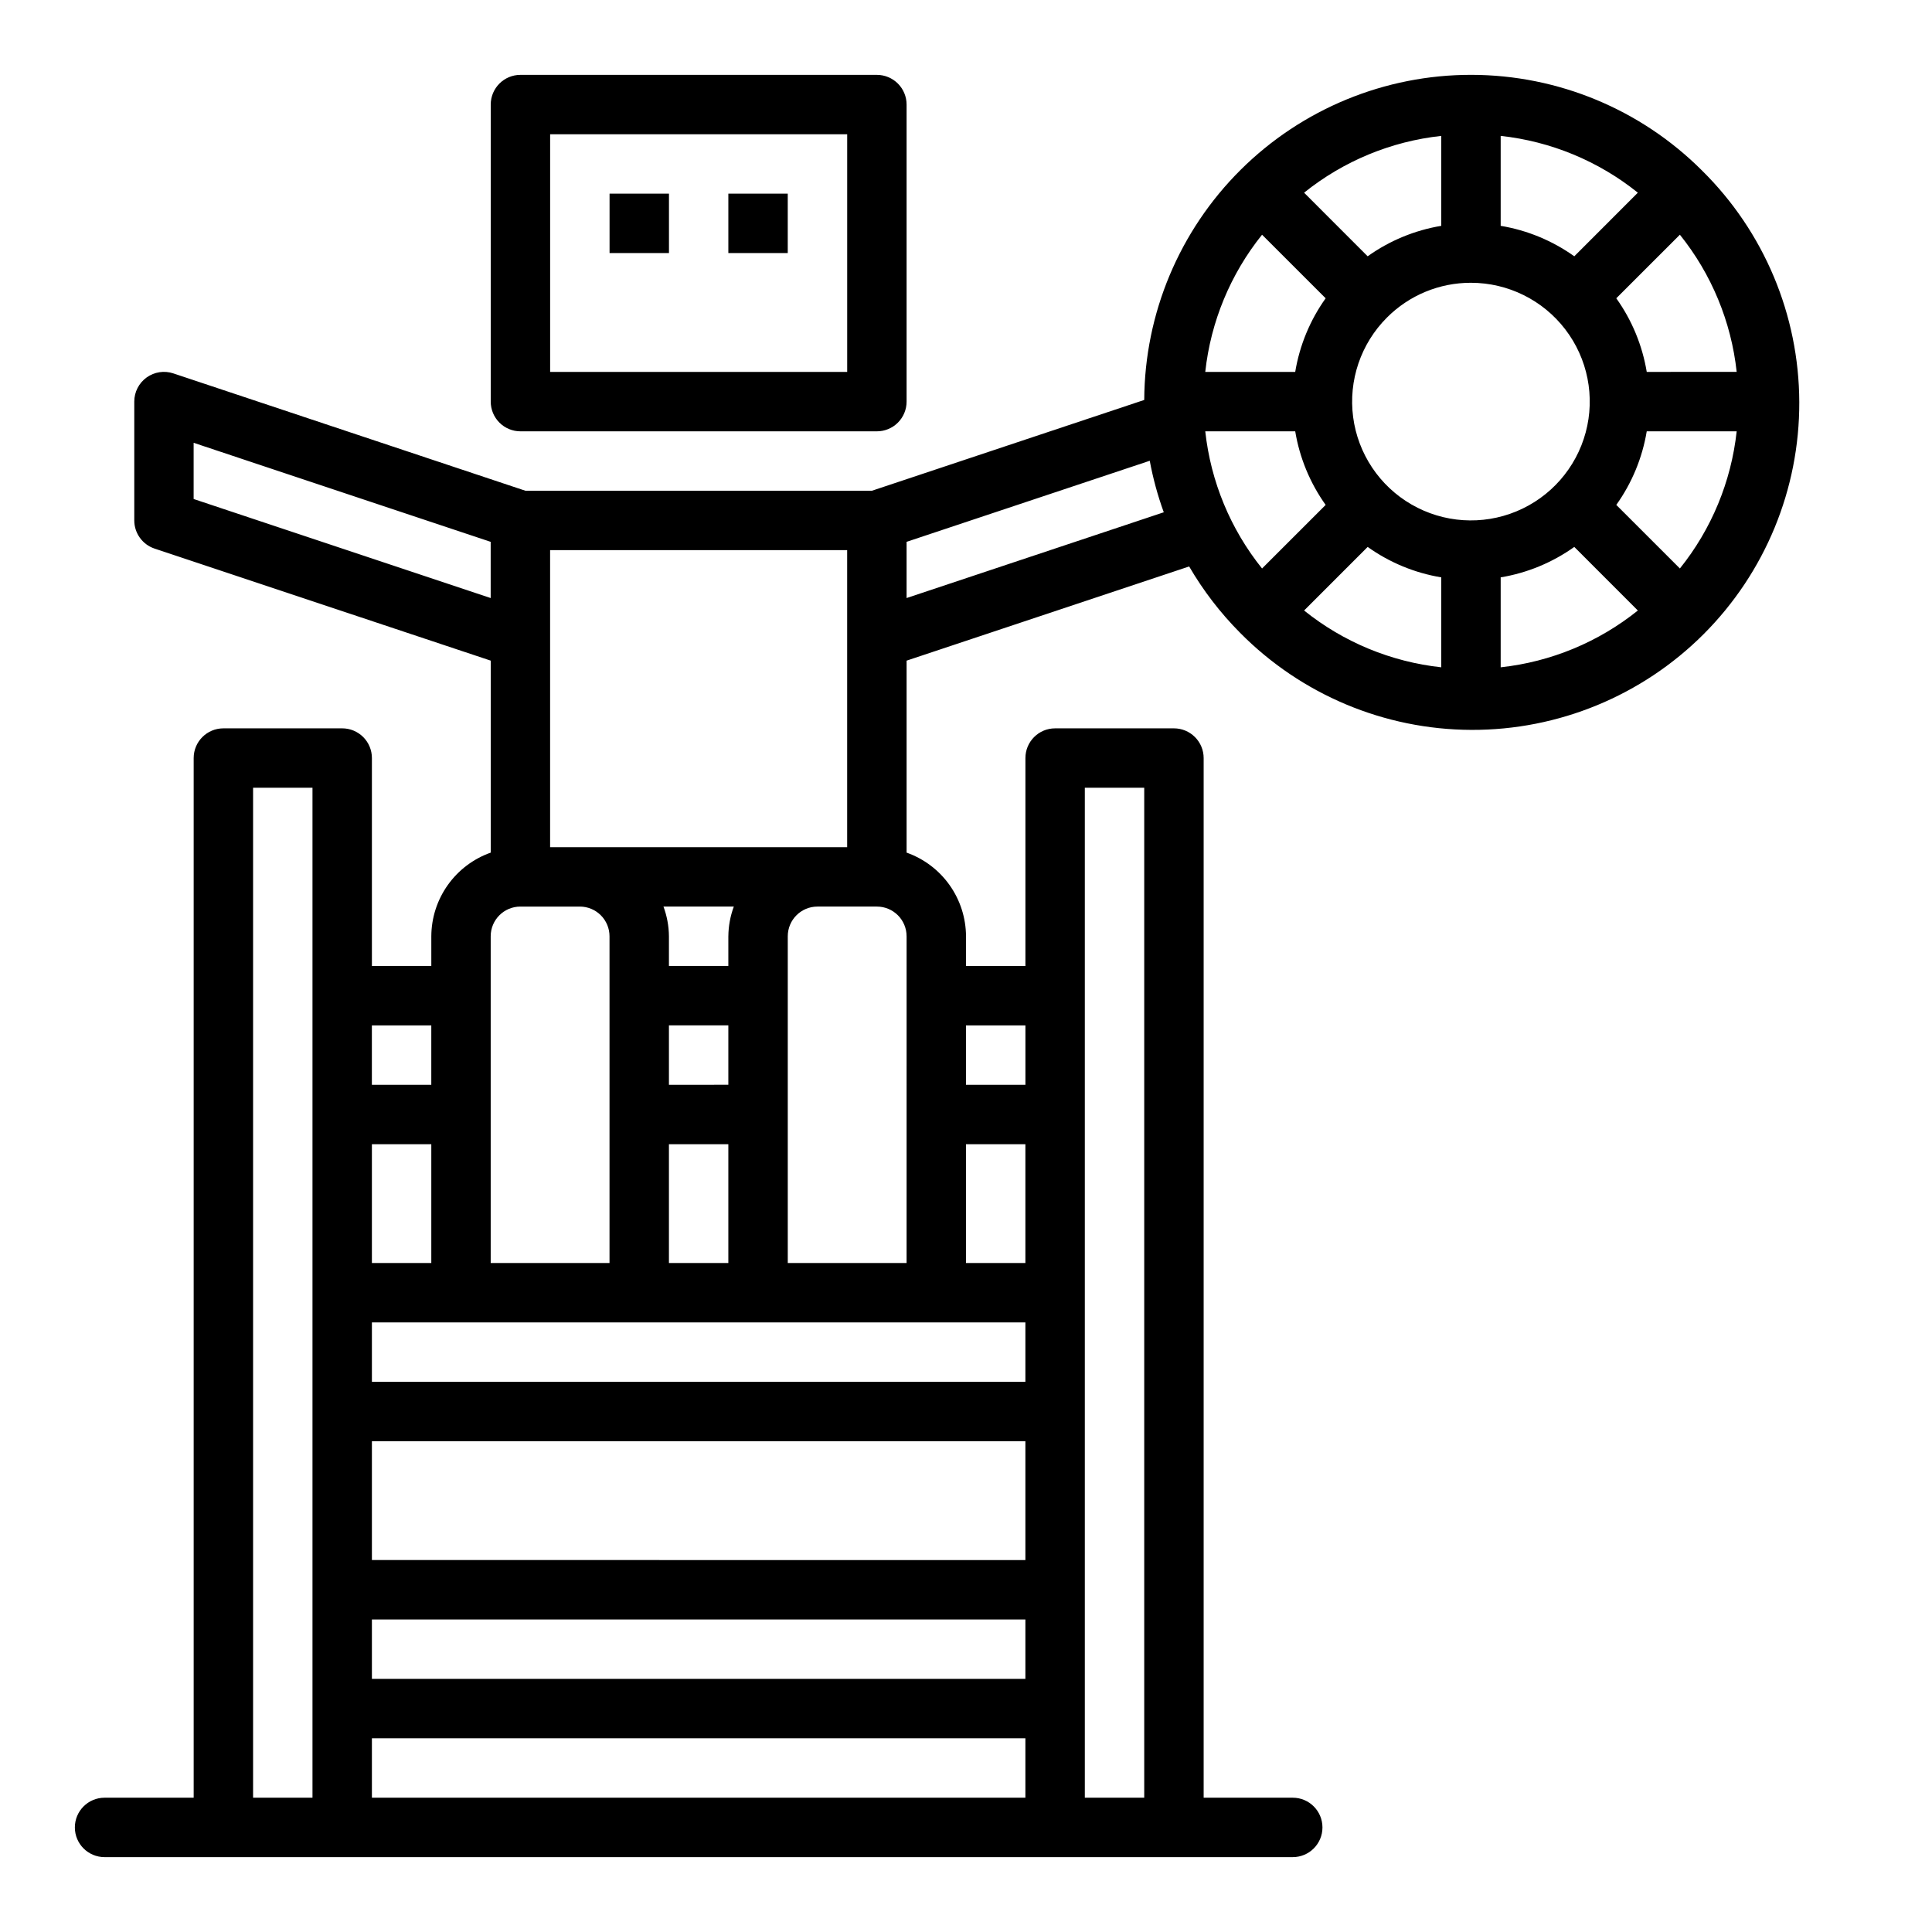 <?xml version="1.0" encoding="UTF-8"?>
<!-- Uploaded to: SVG Repo, www.svgrepo.com, Generator: SVG Repo Mixer Tools -->
<svg fill="#000000" width="800px" height="800px" version="1.1" viewBox="144 144 512 512" xmlns="http://www.w3.org/2000/svg">
 <g>
  <path d="m281.92 163.84c-4.348 0-7.871 3.527-7.871 7.875v78.719c0 2.09 0.828 4.09 2.305 5.566 1.477 1.477 3.481 2.305 5.566 2.305h94.465c2.086 0 4.09-0.828 5.566-2.305 1.477-1.477 2.305-3.477 2.305-5.566v-78.719c0-2.09-0.828-4.09-2.305-5.566-1.477-1.477-3.481-2.309-5.566-2.309zm86.594 78.723h-78.723v-62.977h78.723z"/>
  <path d="m234.69 337.02h-31.488c-4.348 0-7.875 3.523-7.875 7.871v275.52h-23.613c-4.348 0-7.875 3.527-7.875 7.875 0 4.348 3.527 7.871 7.875 7.871h314.88c4.348 0 7.871-3.523 7.871-7.871 0-4.348-3.523-7.875-7.871-7.875h-23.613v-275.52c0-2.09-0.832-4.09-2.309-5.566-1.477-1.477-3.477-2.305-5.566-2.305h-31.488c-4.348 0-7.871 3.523-7.871 7.871v55.105h-15.742v-7.875c-0.023-4.867-1.547-9.605-4.363-13.574-2.816-3.969-6.793-6.969-11.383-8.594v-50.875l74.879-24.961c3.723 6.394 8.246 12.289 13.461 17.539 16.203 16.418 38.285 25.695 61.348 25.773 23.066 0.074 45.211-9.055 61.523-25.363 16.309-16.309 25.438-38.453 25.359-61.52-0.078-23.066-9.352-45.148-25.773-61.348-16.203-16.207-38.168-25.324-61.086-25.363-22.914-0.039-44.91 9.008-61.168 25.156-16.258 16.152-25.453 38.086-25.566 61l-72.133 24.051h-91.895l-93.262-31.086c-2.402-0.801-5.039-0.398-7.094 1.082-2.051 1.48-3.266 3.856-3.266 6.387v31.488c0 3.391 2.168 6.398 5.383 7.473l89.082 29.691v50.875c-4.59 1.625-8.566 4.625-11.383 8.594-2.82 3.969-4.344 8.707-4.363 13.574v7.871l-15.742 0.004v-55.105c0-2.09-0.828-4.09-2.305-5.566-1.477-1.477-3.481-2.305-5.566-2.305zm149.57 55.105-0.004 86.59h-31.488v-86.594c0-4.348 3.523-7.871 7.871-7.871h15.746c2.086 0 4.09 0.828 5.566 2.305 1.477 1.477 2.305 3.481 2.305 5.566zm-141.7 181.05h173.18v15.742h-173.18zm173.18-15.742-173.18-0.004v-31.488h173.18zm-173.18 47.23h173.18v15.742h-173.18zm173.18-125.95h-15.742v-31.488h15.742zm-94.465-62.977h15.742v15.742l-15.742 0.004zm15.742-23.617v7.871l-15.742 0.004v-7.875c-0.023-2.688-0.516-5.348-1.449-7.871h18.645c-0.934 2.523-1.426 5.184-1.449 7.871zm-15.742 55.105h15.742v31.488h-15.742zm94.465 47.23v15.742l-173.18 0.004v-15.746zm-157.44-15.742h-15.742v-31.488h15.742zm-47.23 141.7v-267.65h15.742v267.65zm220.42-267.65h15.742v267.65h-15.742zm-15.742 62.977v15.742l-15.746 0.004v-15.746zm-31.492-113.25v-14.895l64.441-21.484c0.859 4.644 2.102 9.211 3.715 13.652zm149.57-83.547c9.789 0.004 19.02 4.559 24.977 12.328 5.957 7.766 7.961 17.863 5.426 27.316-2.535 9.457-9.324 17.195-18.371 20.938-9.043 3.746-19.316 3.07-27.793-1.828-8.477-4.894-14.191-13.457-15.469-23.16-1.273-9.707 2.035-19.453 8.961-26.375 5.894-5.922 13.914-9.238 22.27-9.219zm-38.512 58.867-16.855 16.848c-8.379-10.434-13.602-23.047-15.051-36.355h23.84c1.164 7.035 3.926 13.707 8.066 19.508zm11.133 11.133c5.801 4.141 12.473 6.902 19.504 8.066v23.836c-13.305-1.445-25.918-6.668-36.352-15.051zm35.25 31.902v-23.836c7.031-1.164 13.703-3.926 19.508-8.066l16.848 16.855-0.004-0.004c-10.434 8.383-23.047 13.605-36.352 15.051zm47.492-26.191-16.855-16.848v0.004c4.144-5.801 6.902-12.473 8.07-19.508h23.836c-1.445 13.309-6.668 25.922-15.051 36.355zm-8.785-52.094c-1.168-7.031-3.926-13.707-8.07-19.508l16.855-16.848c8.383 10.438 13.605 23.051 15.051 36.355zm-19.199-30.637c-5.805-4.144-12.477-6.902-19.508-8.07v-23.836c13.305 1.445 25.918 6.668 36.352 15.051zm-35.254-31.906v23.836c-7.031 1.168-13.703 3.926-19.504 8.07l-16.848-16.855c10.434-8.383 23.047-13.605 36.352-15.051zm-47.492 26.188 16.855 16.848c-4.141 5.801-6.902 12.477-8.066 19.508h-23.84c1.449-13.305 6.672-25.918 15.051-36.355zm-109.95 162.31h-78.723v-78.723h78.723zm-173.19-92.27v-14.895l78.719 26.246v14.895zm78.723 115.88c0-4.348 3.523-7.871 7.871-7.871h15.746c2.086 0 4.09 0.828 5.566 2.305 1.473 1.477 2.305 3.481 2.305 5.566v86.594h-31.488zm-15.742 23.617v15.742l-15.746 0.004v-15.746z"/>
  <path d="m305.54 195.32h15.742v15.742h-15.742z"/>
  <path d="m337.02 195.32h15.742v15.742h-15.742z"/>
 </g>
</svg>